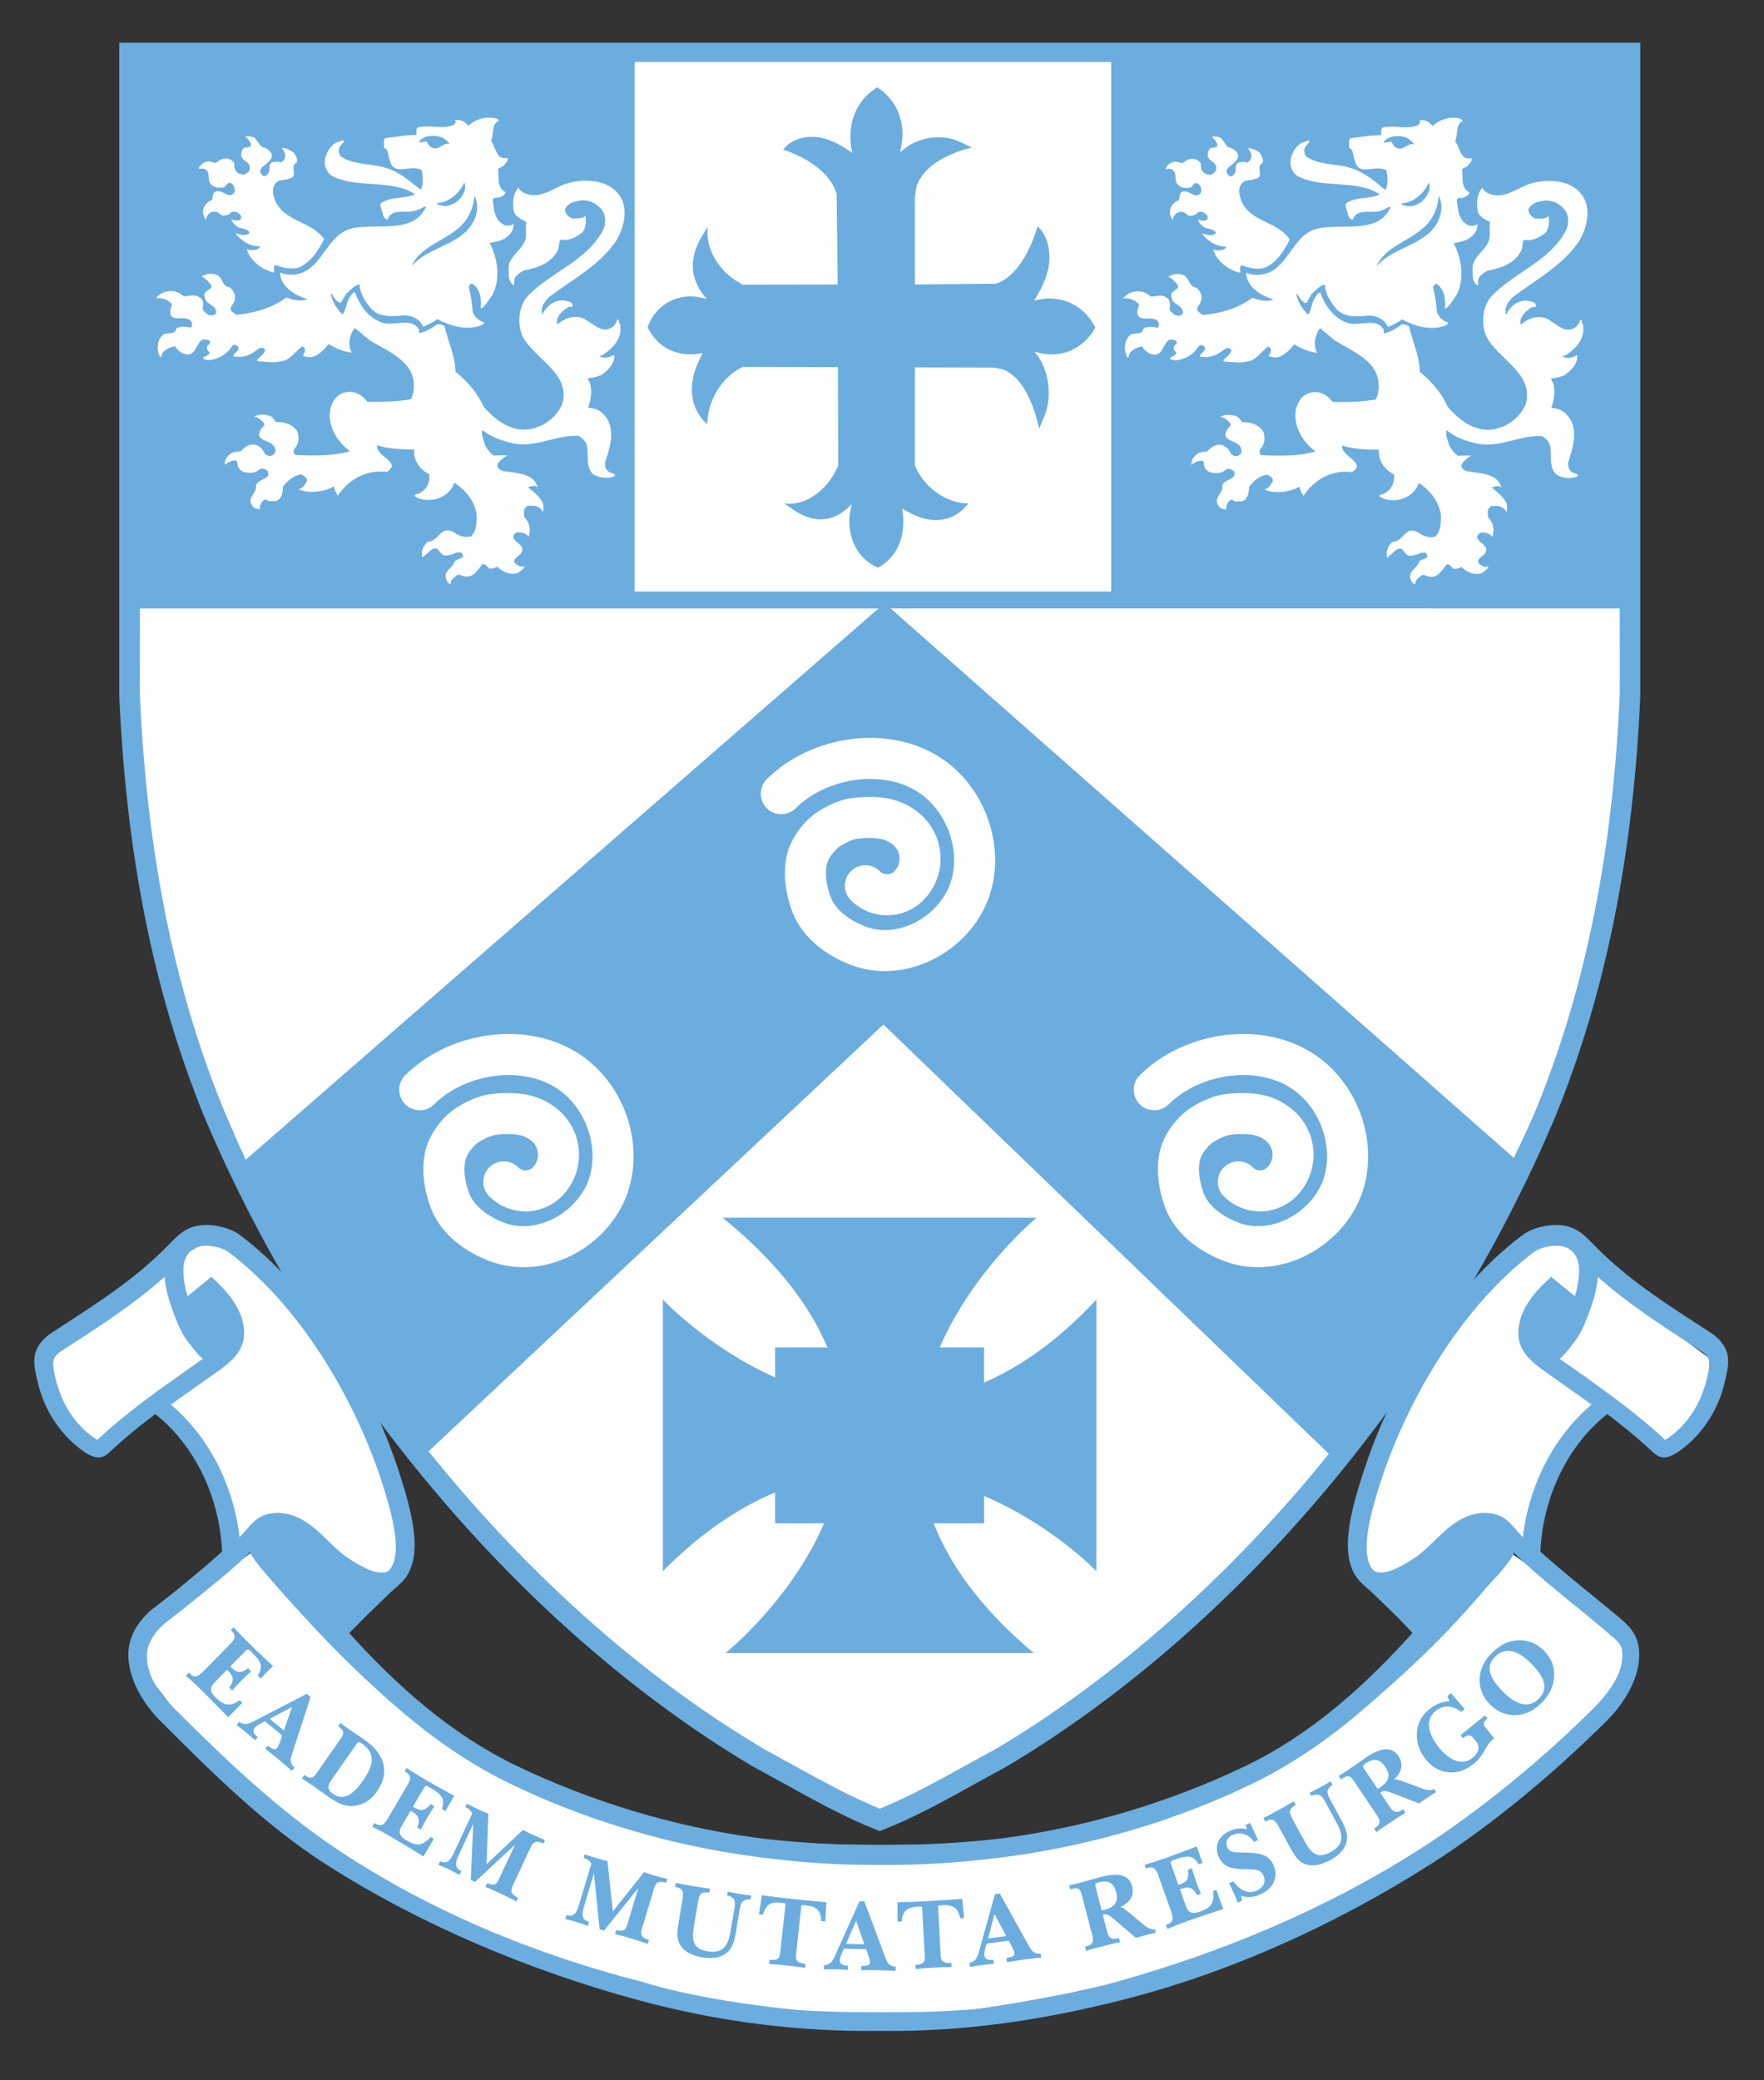 <?xml version="1.0" encoding="UTF-8" standalone="no"?>
<!DOCTYPE svg PUBLIC "-//W3C//DTD SVG 1.1//EN" "http://www.w3.org/Graphics/SVG/1.1/DTD/svg11.dtd">
<svg width="100%" height="100%" viewBox="0 0 190 224" version="1.1" xmlns="http://www.w3.org/2000/svg" xmlns:xlink="http://www.w3.org/1999/xlink" xml:space="preserve" xmlns:serif="http://www.serif.com/" style="fill-rule:evenodd;clip-rule:evenodd;stroke-linecap:round;">
    <rect x="0" y="0" width="190" height="224" fill="#333333" stroke="none"/>
    <path d="M27.14,167.132C44.737,189.612 67.364,200.708 95.079,200.286C122.322,200.643 145.084,190.198 162.609,167.132L174.352,175.506C174.943,176.98 175.08,179.76 174.352,181.319C156.683,203.407 129.989,214.333 95.079,217.536C57.976,214.989 31.482,202.529 15.721,180.042C15.155,178.675 15.321,177.12 15.721,175.506L27.14,167.132Z" style="fill:white;"/>
    <path d="M25.636,166.217C25.214,160.976 22.549,155.455 18.134,151.209C25.087,145.452 26.772,143.59 22.657,137.916L19.631,140.463C17.86,138.563 18.261,135.695 21.47,134.163C31.157,131.112 46.897,166.738 41.939,169.367C38.058,171.423 36.264,167.189 34.929,166.217C29.653,162.376 28.754,163.696 25.636,166.217Z" style="fill:white;"/>
    <g transform="matrix(-1,0,0,1,189.875,0.197)">
        <path d="M25.636,166.217C25.214,160.976 22.549,155.455 18.134,151.209C25.087,145.452 26.772,143.59 22.657,137.916L19.631,140.463C17.86,138.563 18.139,135.421 21.348,133.888C31.036,130.837 46.897,166.738 41.939,169.367C38.058,171.423 36.264,167.189 34.929,166.217C29.653,162.376 28.754,163.696 25.636,166.217Z" style="fill:white;"/>
    </g>
    <path d="M171.989,137.331C171.441,141.3 170.055,144.277 167.85,146.284C171.833,148.898 175.676,151.947 179.388,155.4C182.673,154.32 184.038,150.933 184.155,146.284C179.983,143.183 175.915,140.186 171.989,137.331Z" style="fill:white;"/>
    <g transform="matrix(-1,0,0,1,189.678,-0.394)">
        <path d="M171.989,137.331C171.441,141.3 169.65,144.617 167.445,146.625C171.429,149.238 175.359,152.466 179.071,155.919C182.356,154.839 184.246,150.851 184.364,146.202C180.191,143.101 175.915,140.186 171.989,137.331Z" style="fill:white;"/>
    </g>
    <path d="M14.436,5.546L175.161,5.546L175.161,63.33C174.637,130.369 144.189,169.877 95.192,195.498C45.028,170.302 14.066,128.288 14.436,63.33L14.436,5.546Z" style="fill:white;"/>
    <path d="M163.607,176.618C164.622,176.597 165.531,176.975 166.293,177.735C167.078,178.523 167.443,179.44 167.396,180.489C167.348,181.544 166.903,182.507 166.096,183.312C165.217,184.189 164.354,184.634 163.285,184.681C162.225,184.718 161.303,184.344 160.502,183.543C159.709,182.748 159.33,181.833 159.376,180.746C159.408,179.769 159.862,178.818 160.669,178.008C161.578,177.107 162.494,176.645 163.607,176.618ZM161.908,182.19C163.416,183.697 164.726,183.926 165.744,182.915C166.767,181.894 166.478,180.686 164.925,179.132C163.387,177.586 162.08,177.351 161.02,178.406C160.026,179.399 160.346,180.621 161.908,182.19Z" style="fill:rgb(108,173,223);fill-rule:nonzero;"/>
    <path d="M152.324,15.572C151.644,15.25 151.161,16.358 150.379,15.895C150.096,15.762 150.016,15.463 149.859,15.249C149.572,15.285 149.314,15.38 149.009,15.341C149.501,14.594 150.51,14.562 151.325,14.753C151.713,14.879 152.107,15.21 152.324,15.572ZM153.881,19.672C153.418,20.791 152.204,21.883 150.904,21.902C151.15,22.159 151.515,22.17 151.849,22.226C152.47,22.159 153.004,21.882 153.456,21.4C153.814,20.914 154.166,20.258 153.881,19.672ZM154.967,21.084C154.898,22.018 154.612,22.872 154.117,23.641C152.513,25.936 149.385,26.166 148.252,28.692C149.838,26.87 152.266,26.611 154.021,25.008C155.057,23.982 155.646,22.452 154.967,21.084ZM47.426,14.729C46.603,14.54 45.586,14.566 45.09,15.316C45.398,15.356 45.656,15.259 45.944,15.221C46.107,15.441 46.184,15.733 46.474,15.868C47.261,16.332 47.749,15.221 48.435,15.543C48.216,15.186 47.816,14.852 47.426,14.729ZM49.579,21.372C49.121,21.859 48.583,22.136 47.955,22.198C47.616,22.143 47.247,22.136 47,21.875C48.313,21.859 49.539,20.768 50.005,19.646C50.296,20.236 49.936,20.891 49.579,21.372ZM50.147,24.983C48.374,26.586 45.924,26.844 44.323,28.664C45.468,26.141 48.623,25.912 50.246,23.615C50.743,22.845 51.034,21.992 51.101,21.059C51.791,22.427 51.192,23.957 50.147,24.983ZM176.676,4.603L12.846,4.603L12.846,74.93C13.602,92.108 16.57,106.862 21.918,120.039C34.164,149.194 56.25,175.407 81.002,190.163C81.047,190.185 84.426,192.04 84.426,192.04C87.623,193.816 90.929,195.651 94.349,197.01L94.759,197.173L95.173,197.01C98.595,195.652 101.902,193.817 105.096,192.04L108.477,190.186C133.273,175.408 155.357,149.195 167.599,120.055C172.952,106.862 175.921,92.108 176.675,74.93L176.675,4.603L176.676,4.603ZM174.459,65.521C174.459,65.521 174.477,74.384 174.459,74.832C173.713,91.753 170.809,106.268 165.548,119.201C165.045,120.444 164.16,122.391 163.051,124.684L95.926,65.516L174.459,65.521ZM26.467,124.879C25.655,123.143 24.71,120.956 23.971,119.186C18.725,106.266 15.811,91.753 15.067,74.832C15.048,74.385 15.067,65.521 15.067,65.521L94.62,65.521L26.467,124.879ZM143.124,156.543C142.254,157.628 141.518,158.528 141.076,159.048C131.07,170.892 119.562,180.994 107.383,188.255C107.381,188.255 104.02,190.101 104.02,190.101C101.017,191.763 97.912,193.466 94.76,194.759C91.614,193.466 88.511,191.763 85.504,190.101L82.096,188.227C69.939,180.98 58.423,170.901 48.439,159.042C47.67,158.132 46.91,157.208 46.161,156.274L95.148,110.318L143.124,156.543ZM119.685,63.695L68.36,63.695L68.36,6.669L119.684,6.669L119.684,63.695L119.685,63.695ZM111.389,32.366C112.092,31.236 112.702,30.06 112.948,28.722C113.208,27.072 112.862,25.37 111.757,24.37C111.033,26.86 109.55,29.802 107.278,30.543L98.544,30.631L98.544,21.138L98.735,20.009C99.641,17.594 102.409,16.466 104.669,15.874L103.147,15.16C101.08,14.349 98.585,14.864 97.025,16.348L96.96,16.287C97.656,13.715 96.898,10.965 94.49,9.399C91.914,10.984 91.175,13.836 91.806,16.484C90.751,15.73 89.652,15.078 88.407,14.822C86.865,14.547 85.281,14.924 84.353,16.107C86.675,16.88 89.421,18.465 90.117,20.896L90.223,30.396L90.226,30.64L79.985,30.654L79.156,30.15C77.496,29.036 75.953,26.903 76.235,24.437C75.586,25.408 74.976,26.402 74.732,27.581C74.322,29.438 75.093,31.07 76.143,32.203C75.479,32.022 74.814,31.861 74.057,31.928C72.286,32.037 70.496,33.119 69.754,35.245C71.018,37.807 73.399,38.473 75.687,38.023C75.094,39.156 74.575,40.31 74.517,41.711C74.475,43.343 75.082,44.726 76.187,45.679C76.192,42.941 77.989,40.406 80.02,39.507L90.252,39.535L90.287,50.165L89.822,51.054C88.787,52.838 86.801,54.499 84.5,54.204C85.406,54.895 86.336,55.55 87.436,55.807C89.168,56.244 90.688,55.413 91.743,54.285C91.576,54.995 91.429,55.706 91.491,56.517C91.596,58.418 92.612,60.339 94.596,61.13C96.985,59.765 97.596,57.21 97.174,54.758C98.229,55.388 99.307,55.943 100.615,56.005C102.135,56.043 103.422,55.388 104.309,54.204C101.755,54.204 99.39,52.285 98.544,50.105L98.544,39.561L107.036,39.582L108.087,39.787C110.336,40.766 111.38,43.736 111.93,46.161L112.599,44.534C113.359,42.314 112.886,39.642 111.506,37.961L111.562,37.893C113.958,38.648 116.527,37.84 117.99,35.26C116.519,32.494 113.863,31.691 111.389,32.366ZM118.086,139.941L118.086,169.181C118.086,169.181 113.375,164.236 105.997,161.081L105.997,164.027L100.56,164.027C102.338,168.549 105.701,173.268 111.343,177.993L78.143,177.993C78.143,177.993 85.1,172.466 88.766,164.027L83.487,164.027L83.487,160.7C79.56,162.35 75.493,165.054 71.397,169.18L71.397,139.94C71.397,139.94 76.14,145.028 83.487,148.327L83.487,145.093L89.124,145.093C87.22,140.583 83.691,135.863 77.835,131.126L111.65,131.126C111.65,131.126 104.879,136.671 101.213,145.093L105.996,145.093L105.996,148.876C109.945,147.158 114.018,144.314 118.086,139.941ZM64.582,38.377C65.068,38.631 65.737,38.488 66.155,38.196C66.255,39.136 65.496,39.877 64.774,40.38C64.333,40.551 63.866,40.703 63.34,40.703C63.279,40.902 63.527,41.11 63.576,41.338C63.786,42.193 63.637,43.122 63.34,43.891C63.937,43.95 64.503,44.082 64.921,44.529C66.434,45.952 65.717,48.194 65.159,49.817C65.18,50.224 65.229,50.651 65.677,50.863C65.878,50.966 66.246,50.975 66.256,51.223C65.579,51.619 64.545,51.468 63.916,51.09C63.029,50.289 63.439,48.99 63.202,47.945C63.091,47.539 62.714,47.108 62.294,46.941C59.865,46.808 57.852,48.201 55.366,47.765C54.14,47.49 52.957,47.119 51.971,46.302C51.782,46.816 52.099,47.347 52.211,47.85C52.405,48.285 52.748,48.743 53.18,49.053C53.682,49.023 54.179,49.002 54.654,49.048C54.258,49.234 53.875,49.562 53.606,49.933C53.452,50.306 53.809,50.633 54.22,50.721C55.549,50.954 57.52,50.919 57.901,52.459C57.583,52.199 57.237,52.352 56.867,52.459C57.404,52.919 58.055,53.401 58.402,54.033C58.631,54.441 58.478,54.889 58.516,55.237C58.427,54.966 58.182,54.647 57.851,54.559C57.583,54.385 57.198,54.483 56.868,54.446C56.278,54.777 56.432,55.229 56.496,55.707C57.096,56.323 57.16,57.054 56.929,57.806C56.713,57.412 56.099,57.263 55.637,57.335C55.408,57.501 55.177,57.731 55.332,57.972C55.511,58.443 56.596,58.773 56.187,59.437C56.034,59.886 55.037,60.16 55.511,60.695C55.792,60.914 56.124,61.133 56.495,60.957C56.469,61.265 56.061,61.473 55.753,61.702C54.87,61.941 54.088,61.548 53.554,61.01C53.296,61.199 52.874,61.285 52.633,61.177C52.413,60.979 52.337,60.696 51.954,60.752C51.494,61.285 51.048,62.226 50.114,62.064C49.795,62.096 49.614,61.8 49.257,61.911C48.962,62.194 48.464,62.423 48.579,62.85C48.31,62.926 48.067,62.536 48.079,62.379C47.657,61.504 48.822,61.133 48.95,60.49C49.179,60.094 50.126,60.236 49.806,59.646C49.68,59.373 49.358,59.535 49.128,59.49C48.846,59.702 48.438,59.764 48.144,59.807C47.263,59.964 47.415,58.663 46.495,59.175L45.511,60.019C45.292,59.449 45.573,58.782 46.06,58.332C47.263,58.332 47.428,56.548 48.823,57.284C49.347,57.663 49.999,57.928 50.73,57.765C51.228,57.274 51.304,56.625 51.341,55.971C51.456,54.446 50.384,52.91 48.952,51.989C48.946,51.983 48.942,51.979 48.937,51.975C48.736,52.688 48.082,53.318 47.38,53.593C46.593,53.944 45.361,53.944 44.653,53.414C44.701,53.097 45.111,53.262 45.283,53.043C46.077,52.604 46.316,51.807 46.237,51.04C45.49,50.734 44.944,50.062 44.702,49.359C44.617,49.029 44.587,48.713 44.598,48.404C43.226,48.396 41.822,48.336 40.61,47.947C40.422,49.154 43.379,49.769 41.655,50.813C39.535,50.523 37.515,51.63 36.399,53.369C36.2,53.062 36.022,52.74 35.971,52.372C34.964,52.951 33.274,53.195 32.148,52.684C32.596,52.609 32.855,52.155 33.053,51.823C33.142,51.432 32.746,51.261 32.486,51.09C31.661,51.158 30.962,51.755 30.475,52.409C30.485,52.971 30.386,53.719 29.708,53.968C29.429,53.909 28.892,54.111 28.664,53.779C28.266,53.818 28.115,54.213 27.997,54.508L27.997,54.832C27.709,54.822 27.25,54.727 27.131,54.375C26.564,53.568 27.779,53.009 27.558,52.279C27.799,51.502 29.222,51.652 28.854,50.728C28.614,50.533 28.247,50.333 27.947,50.547C27.58,50.919 26.993,50.969 26.464,50.863C26.096,50.842 25.796,50.587 25.648,50.274C25.499,50.065 25.707,49.677 25.369,49.589C24.9,49.553 24.551,49.789 24.213,50.046C24.194,49.58 24.374,49.199 24.792,48.908C25.09,48.611 25.606,48.651 25.936,48.584C26.286,48.197 26.683,47.898 27.181,47.853C27.68,47.842 28.136,48.165 28.375,48.584C28.437,48.743 28.533,48.924 28.714,48.994C28.952,49.135 29.212,49.141 29.43,48.955C29.698,48.803 29.698,48.496 29.618,48.269C29.322,47.302 27.412,47.598 28.036,46.351C28.158,46.011 28.693,45.838 28.375,45.488C28.086,45.193 27.789,44.89 27.37,44.89C27.83,44.521 28.576,44.634 29.141,44.806C29.401,44.966 29.571,45.202 29.709,45.44C30.666,45.404 31.642,45.738 32.059,46.533C32.218,47.196 32.218,47.852 31.671,48.355C31.592,48.576 31.592,48.908 31.86,48.994C33.651,49.068 35.923,49.135 37.694,48.584C36.2,47.483 35.225,45.717 35.595,43.979C35.771,43.334 36.162,42.613 36.876,42.345C37.914,41.919 38.949,42.41 39.556,43.256C41.086,43.305 42.742,43.246 44.268,42.992C44.512,42.479 44.625,41.907 44.564,41.287C44.454,38.819 41.708,37.793 39.876,36.683L38.202,35.315C37.663,35.982 37.408,37.111 37.875,37.92L37.825,37.966C36.928,37.851 36.143,37.491 35.384,37.054C34.957,37.595 34.407,38.174 33.713,38.423C33.343,38.515 32.946,38.432 32.619,38.325C32.766,38.06 32.975,37.71 32.758,37.413C32.697,37.357 32.619,37.357 32.567,37.282C31.79,37.824 31.244,38.828 30.229,38.913C29.441,39.126 28.605,38.913 27.788,38.913C27.741,38.888 27.721,38.802 27.65,38.828C27.839,38.485 28.506,38.164 28.557,37.69C28.348,37.282 27.918,37.481 27.65,37.69C26.952,38.268 26.097,38.571 25.111,38.374C25.181,37.982 25.9,37.736 25.64,37.318C25.45,37.166 25.221,37.005 25.021,37.233C24.483,38.133 23.466,38.725 22.393,38.782C22.212,38.706 21.987,38.772 21.867,38.553C22.056,38.315 22.542,38.315 22.583,37.919C22.294,37.757 22.234,37.453 22.344,37.186C22.514,37.121 22.632,36.958 22.632,36.778C22.435,36.522 22.125,36.542 21.819,36.55C21.05,37.025 21.089,38.504 19.856,38.1C19.449,37.991 19.071,37.633 18.85,37.282C18.252,37.405 17.527,37.68 17.376,38.325L17.376,38.46C17.048,38.46 17.219,38.101 17.04,37.966C16.921,37.337 16.989,36.656 17.416,36.181C17.825,35.637 18.88,36.181 18.999,35.363C19.39,35.081 20.075,35.156 20.524,35.269C20.744,35.147 20.681,34.852 20.623,34.681C20.134,33.723 18.244,34.955 18.334,33.449L18.523,32.765C18.106,32.281 17.456,32.005 16.801,32.126C17.087,31.681 17.615,31.427 18.134,31.357C18.82,31.253 19.327,31.528 19.806,31.9C20.342,31.938 20.982,31.616 21.438,31.995C21.896,32.173 21.917,32.676 21.867,33.037C21.678,33.409 22.154,33.653 22.393,33.863C22.582,33.999 22.96,33.999 23.149,33.863C23.439,33.692 23.228,33.38 23.149,33.179C22.81,32.744 22.075,32.592 22.055,31.994C21.677,31.184 23.389,31.217 22.532,30.448C22.334,30.144 22.006,29.944 21.716,29.761C22.075,29.543 22.613,29.402 23.11,29.534C24.073,29.677 23.797,30.845 24.733,30.937C25.211,31.308 25.419,31.829 25.262,32.401C25.163,32.782 24.584,33.137 24.972,33.54L25.45,33.901C27.43,33.71 29.273,33.177 30.846,32.038C31.534,32.293 32.398,32.503 33.144,32.22C31.851,31.829 30.338,30.979 30.179,29.534L30.179,29.35C31.234,29.794 32.578,29.567 33.423,28.853C35.177,27.413 35.794,24.866 38.255,24.524C40.953,24.098 44.616,25.126 45.899,22.247C45.581,22.23 45.285,22.542 44.946,22.61C43.94,23.103 42.197,22.276 41.75,23.653C41.569,23.635 41.33,23.399 41.272,23.198C41.211,22.761 40.943,22.398 40.982,21.925C42.019,21.119 43.55,21.462 44.704,20.919C42.146,19.2 38.233,20.405 35.577,18.833C35.097,18.355 34.91,17.786 35.008,17.093C35.187,16.402 35.558,15.661 36.295,15.317C36.584,15.317 36.79,15.031 37.061,15.138C36.99,15.451 36.612,15.642 36.534,15.954C36.434,16.247 36.513,16.579 36.68,16.819C38.027,17.776 39.898,17.579 41.462,18.051C42.906,18.449 44.087,19.438 45.286,20.424C45.691,19.865 45.522,18.904 45.424,18.328C44.259,17.613 42.365,19.096 41.988,17.236C41.729,16.808 41.938,16.124 41.36,15.906C41.412,15.554 41.24,15.088 41.51,14.865C42.614,14.748 43.68,14.519 44.855,14.539C44.884,14.281 44.715,13.703 45.183,13.676C46.357,13.456 47.752,13.94 48.867,13.447C49.015,13.314 49.187,13.162 49.006,12.992L49.006,12.943C49.572,12.821 50.11,13.104 50.44,13.539C51.254,12.821 52.351,12.469 53.496,12.763L53.735,12.992C52.869,13.418 53.246,14.48 52.877,15.185C53.426,15.762 53.416,17.321 54.65,17.005C54.8,17.358 54.411,17.594 54.214,17.87L53.646,18.185C53.772,19.02 53.466,20.223 54.453,20.692C54.421,21.024 53.991,21.182 53.695,21.288C53.457,21.278 53.177,21.278 53.067,21.468C53.197,22.515 53.227,23.726 54.362,24.249C54.68,24.335 55.048,24.296 55.316,24.107C55.345,24.59 55.128,25.075 54.691,25.436C54.153,25.929 53.436,26.022 52.738,26.158C53.617,27.798 53.962,30.163 52.979,31.852C52.631,32.296 52.38,32.786 51.922,33.181L51.783,33.181C51.852,32.233 51.783,31.187 50.918,30.58C50.648,30.469 50.568,30.752 50.489,30.904C50.708,31.767 50.846,32.667 50.918,33.591C51.096,34.072 51.565,34.575 52.112,34.682C52.152,34.963 51.734,35.061 51.493,35.135C49.958,35.555 48.389,35.031 47.096,34.359C46.628,34.731 46.11,34.963 45.57,35.184C45.253,34.359 44.388,33.954 43.46,33.954C42.226,34.104 40.773,34.187 39.928,33.182C39.299,32.415 38.782,31.619 38.731,30.63C38.244,30.693 37.805,31.142 37.398,31.54C37.06,31.852 36.968,32.292 36.679,32.632C36.222,32.474 35.925,32.007 35.724,31.628L35.624,31.721C35.853,32.519 36.233,33.251 36.918,33.866C37.219,33.392 37.296,32.758 37.538,32.224C37.725,31.96 37.894,31.438 38.255,31.494C38.673,32.797 39.716,34.286 41.17,34.732C42.405,35.196 44.347,34.074 45.134,35.502L45.134,35.871C45.782,35.767 46.438,35.406 47.005,34.958C47.302,34.847 47.612,34.965 47.861,35.093C48.258,36.735 49.015,38.295 49.056,40.018C50.319,41.044 51.464,42.354 52.063,43.749C53.484,45.403 55.467,46.835 57.756,46.029C58.981,45.657 60.105,44.632 60.572,43.473C61.488,40.153 57.548,38.679 56.271,36.183C55.666,34.74 55.855,32.767 57.04,31.675C59.609,29.175 63.16,28.066 64.923,24.84C65.293,24.164 65.293,23.065 64.724,22.472C64.227,21.904 63.549,21.572 62.773,21.562C62.026,21.64 61.229,21.772 60.862,22.515C60.832,22.96 61.218,23.358 61.617,23.517C62.077,23.497 62.693,23.615 63.051,23.244C63.159,23.861 63.112,24.544 62.723,25.019C62.065,25.57 61.29,25.967 60.382,25.797C60.142,26.12 60.263,26.585 60.094,26.937C59.378,28.349 57.844,28.873 56.41,29.121C56.035,29.35 55.514,29.635 55.405,30.08L55.366,30.715C54.631,30.344 54.827,29.387 54.786,28.712C54.918,27.432 56.58,26.746 56.649,25.438C56.689,24.866 56.58,24.42 56.698,23.879C56.24,23.652 55.585,23.399 55.365,22.838C55.154,21.924 55.254,20.862 55.843,20.195C56.082,20.726 56.719,20.918 57.277,21.013C58.838,21.109 59.904,20.034 61.289,19.692C63.15,19.227 65.469,19.378 66.635,20.918C67.79,22.378 67.203,24.641 66.306,26.023C64.503,28.626 61.616,30.116 59.188,31.951C58.62,32.465 58.18,33.142 58.419,33.866C58.837,32.974 59.705,32.254 60.81,32.357C61.109,32.498 61.634,32.406 61.665,32.86C61.715,33.201 61.238,32.956 61.098,33.133C60.471,33.533 59.874,34.159 59.993,34.862L60.043,34.909C60.771,34.343 61.676,33.905 62.671,34.227C63.786,34.618 64.891,36.257 66.155,35.041C66.336,34.853 66.394,34.622 66.493,34.407C66.785,34.417 66.595,34.785 66.785,34.908C67.07,36.336 66.087,37.519 64.873,38.232C64.801,38.328 64.632,38.234 64.582,38.377ZM21.863,18.146L21.383,18.187C21.523,17.71 21.983,17.424 22.48,17.366L23.247,17.548C23.603,17.247 24.042,16.98 24.54,17.093C24.84,17.131 25.086,17.36 25.257,17.596C25.136,18.052 25.386,18.642 25.923,18.738C26.332,18.926 26.668,18.633 26.88,18.33C26.958,18.044 26.891,17.712 26.639,17.502C26.362,17.275 26.061,17.104 25.973,16.781C26.003,16.422 26.014,15.935 26.491,15.87C26.711,15.891 26.948,15.851 27.018,15.642C27.03,15.242 26.667,14.931 26.402,14.683C26.81,14.674 27.209,14.654 27.497,14.912L28.123,15.774C28.562,15.925 29.147,16.126 29.268,16.639C29.456,17.689 27.198,17.978 28.363,18.964C28.69,19.023 28.851,18.737 28.981,18.511C29.108,18.109 28.858,17.675 29.358,17.465C29.636,17.405 30.034,17.36 30.275,17.501C30.632,17.257 30.812,16.903 30.702,16.507L30.364,15.907C30.754,15.954 31.289,16.136 31.659,16.458C31.857,16.761 32.107,17.161 31.946,17.501C31.09,17.978 32.266,19.036 31.133,19.237C30.654,19.466 29.997,19.268 29.648,19.779C29.221,20.348 29.439,21.06 29.648,21.649C30.714,23.927 33.51,23.766 34.906,25.751C34.307,26.93 33.442,28.351 32.038,28.854C31.181,29.028 30.335,28.771 29.648,28.533C29.389,28.742 29.558,29.082 29.508,29.351C28.255,29.065 26.93,28.097 26.592,26.846C27.081,26.995 27.567,26.995 27.974,26.663L27.974,26.528C26.901,26.528 25.986,25.952 25.349,25.116C25.868,25.239 26.474,25.497 26.882,25.067C26.713,24.603 26.055,24.667 25.638,24.478C25.327,24.26 24.998,23.965 24.921,23.616C25.208,23.69 25.588,23.852 25.875,23.653C26.035,23.485 25.986,23.348 25.925,23.162C25.657,22.893 25.319,22.675 24.921,22.839C24.663,23.189 24.163,23.274 23.826,23.162C23.556,22.893 23.208,22.675 22.818,22.839C22.432,22.942 22.243,23.304 22.193,23.653C21.894,23.284 21.755,22.839 21.955,22.333C22.122,21.993 22.412,21.649 22.818,21.563C22.968,21.195 22.818,20.768 23.298,20.606C24.043,20.395 24.76,21.631 25.298,20.606C25.287,20.225 25.178,19.819 24.781,19.693C24.323,19.668 24.373,20.214 23.915,20.196C23.366,20.254 22.849,20.141 22.58,19.647C22.361,19.086 22.698,18.336 21.863,18.146ZM168.319,38.4C168.802,38.66 169.462,38.515 169.877,38.22C169.977,39.161 169.227,39.9 168.508,40.404C168.072,40.576 167.611,40.727 167.086,40.727C167.027,40.927 167.274,41.134 167.322,41.363C167.531,42.217 167.382,43.148 167.086,43.917C167.68,43.974 168.241,44.109 168.655,44.554C170.155,45.979 169.443,48.217 168.89,49.84C168.91,50.25 168.958,50.676 169.404,50.886C169.6,50.992 169.966,50.999 169.976,51.248C169.304,51.645 168.281,51.492 167.658,51.113C166.781,50.314 167.184,49.014 166.947,47.974C166.84,47.562 166.465,47.137 166.051,46.964C163.643,46.83 161.652,48.227 159.188,47.788C157.975,47.513 156.799,47.142 155.825,46.328C155.636,46.841 155.954,47.372 156.061,47.876C156.255,48.31 156.596,48.766 157.024,49.079C157.52,49.048 158.012,49.027 158.483,49.074C158.09,49.261 157.711,49.588 157.446,49.962C157.294,50.333 157.647,50.66 158.053,50.747C159.371,50.977 161.32,50.944 161.7,52.487C161.385,52.223 161.041,52.378 160.672,52.487C161.207,52.947 161.854,53.426 162.195,54.06C162.422,54.463 162.271,54.914 162.308,55.263C162.22,54.989 161.978,54.673 161.648,54.584C161.384,54.41 161.002,54.509 160.671,54.475C160.093,54.806 160.241,55.253 160.308,55.735C160.901,56.348 160.966,57.081 160.737,57.833C160.521,57.437 159.916,57.286 159.457,57.364C159.23,57.524 159.001,57.756 159.155,57.999C159.332,58.466 160.408,58.796 160.003,59.466C159.851,59.909 158.863,60.185 159.332,60.722C159.609,60.939 159.939,61.157 160.309,60.982C160.284,61.289 159.875,61.496 159.573,61.73C158.699,61.966 157.927,61.572 157.393,61.039C157.139,61.225 156.723,61.311 156.481,61.201C156.268,61.006 156.192,60.722 155.811,60.776C155.354,61.311 154.911,62.252 153.986,62.088C153.669,62.123 153.493,61.826 153.135,61.934C152.844,62.221 152.353,62.45 152.467,62.874C152.197,62.953 151.959,62.559 151.973,62.406C151.554,61.527 152.705,61.157 152.834,60.511C153.063,60.12 154,60.261 153.681,59.671C153.555,59.398 153.238,59.564 153.012,59.52C152.731,59.726 152.328,59.793 152.037,59.836C151.161,59.985 151.311,58.684 150.4,59.2L149.425,60.042C149.21,59.473 149.488,58.806 149.97,58.356C151.16,58.356 151.325,56.577 152.704,57.307C153.224,57.692 153.87,57.953 154.593,57.789C155.085,57.298 155.165,56.652 155.201,55.994C155.313,54.474 154.249,52.932 152.833,52.013C152.829,52.008 152.823,52.003 152.819,51.998C152.62,52.711 151.972,53.342 151.277,53.618C150.499,53.97 149.274,53.97 148.575,53.437C148.623,53.125 149.028,53.283 149.196,53.068C149.986,52.63 150.221,51.834 150.143,51.064C149.403,50.761 148.86,50.087 148.622,49.382C148.537,49.053 148.51,48.737 148.517,48.43C147.162,48.423 145.768,48.36 144.568,47.974C144.38,49.177 147.309,49.794 145.604,50.839C143.505,50.545 141.502,51.655 140.399,53.393C140.2,53.091 140.022,52.769 139.973,52.396C138.977,52.976 137.301,53.224 136.185,52.71C136.629,52.633 136.885,52.179 137.082,51.846C137.172,51.458 136.777,51.284 136.521,51.113C135.703,51.181 135.013,51.781 134.529,52.435C134.539,52.994 134.441,53.744 133.767,53.991C133.494,53.935 132.962,54.134 132.734,53.801C132.338,53.84 132.192,54.239 132.074,54.533L132.074,54.857C131.788,54.847 131.334,54.752 131.216,54.399C130.653,53.592 131.856,53.034 131.641,52.3C131.877,51.523 133.287,51.674 132.922,50.753C132.686,50.556 132.32,50.353 132.026,50.575C131.662,50.944 131.079,50.991 130.555,50.887C130.191,50.867 129.894,50.612 129.744,50.297C129.599,50.088 129.803,49.699 129.471,49.611C129.008,49.574 128.661,49.812 128.325,50.068C128.307,49.603 128.485,49.224 128.897,48.929C129.196,48.633 129.709,48.672 130.034,48.606C130.378,48.218 130.772,47.925 131.266,47.877C131.756,47.867 132.212,48.189 132.449,48.606C132.508,48.766 132.606,48.947 132.784,49.015C133.02,49.156 133.276,49.165 133.495,48.976C133.76,48.824 133.76,48.521 133.681,48.294C133.386,47.323 131.493,47.617 132.115,46.375C132.232,46.034 132.764,45.863 132.45,45.511C132.166,45.218 131.867,44.911 131.453,44.911C131.908,44.544 132.646,44.659 133.209,44.825C133.467,44.991 133.634,45.225 133.77,45.462C134.719,45.425 135.684,45.757 136.1,46.557C136.258,47.221 136.258,47.876 135.714,48.38C135.635,48.596 135.635,48.929 135.902,49.015C137.676,49.09 139.926,49.156 141.68,48.606C140.201,47.508 139.236,45.738 139.6,44.002C139.778,43.356 140.162,42.634 140.873,42.369C141.899,41.942 142.924,42.435 143.526,43.281C145.041,43.327 146.682,43.269 148.194,43.015C148.434,42.501 148.547,41.929 148.486,41.314C148.377,38.844 145.66,37.82 143.844,36.709L142.185,35.343C141.652,36.008 141.396,37.135 141.859,37.942L141.812,37.989C140.925,37.876 140.143,37.515 139.396,37.079C138.97,37.622 138.427,38.202 137.738,38.447C137.375,38.54 136.978,38.456 136.653,38.348C136.8,38.084 137.009,37.736 136.791,37.44C136.732,37.382 136.653,37.382 136.603,37.309C135.834,37.848 135.293,38.852 134.287,38.939C133.509,39.149 132.68,38.939 131.871,38.939C131.821,38.911 131.803,38.825 131.732,38.852C131.918,38.512 132.582,38.19 132.631,37.716C132.423,37.309 131.997,37.506 131.732,37.716C131.043,38.292 130.194,38.598 129.218,38.397C129.284,38.01 129.996,37.762 129.739,37.344C129.552,37.193 129.325,37.033 129.13,37.26C128.595,38.158 127.59,38.749 126.523,38.806C126.349,38.731 126.123,38.799 126.002,38.578C126.19,38.341 126.675,38.341 126.714,37.941C126.426,37.782 126.367,37.478 126.475,37.212C126.643,37.143 126.764,36.983 126.764,36.804C126.565,36.546 126.262,36.564 125.952,36.573C125.193,37.049 125.236,38.529 124.011,38.123C123.608,38.016 123.233,37.659 123.014,37.309C122.424,37.43 121.704,37.705 121.556,38.348L121.556,38.483C121.23,38.483 121.398,38.124 121.221,37.989C121.102,37.364 121.172,36.68 121.594,36.204C121.999,35.665 123.045,36.204 123.161,35.389C123.548,35.106 124.228,35.178 124.672,35.295C124.889,35.173 124.829,34.878 124.772,34.709C124.288,33.747 122.412,34.983 122.501,33.473L122.69,32.789C122.276,32.306 121.633,32.028 120.984,32.15C121.271,31.707 121.796,31.45 122.307,31.384C122.986,31.278 123.489,31.551 123.961,31.923C124.495,31.962 125.124,31.637 125.578,32.019C126.031,32.197 126.051,32.706 126.002,33.063C125.815,33.434 126.289,33.682 126.523,33.89C126.713,34.021 127.088,34.021 127.276,33.89C127.561,33.719 127.353,33.405 127.276,33.205C126.939,32.767 126.211,32.615 126.189,32.018C125.815,31.213 127.513,31.238 126.662,30.472C126.467,30.167 126.141,29.968 125.852,29.787C126.21,29.569 126.742,29.425 127.236,29.558C128.193,29.701 127.916,30.869 128.841,30.964C129.314,31.335 129.524,31.857 129.364,32.429C129.266,32.807 128.694,33.167 129.079,33.564L129.553,33.926C131.517,33.736 133.34,33.204 134.9,32.064C135.578,32.324 136.437,32.531 137.175,32.245C135.894,31.857 134.394,31.005 134.237,29.558L134.237,29.369C135.282,29.816 136.613,29.588 137.452,28.879C139.187,27.436 139.798,24.889 142.233,24.549C144.905,24.12 148.534,25.146 149.808,22.27C149.492,22.249 149.196,22.563 148.86,22.629C147.864,23.123 146.139,22.297 145.695,23.674C145.518,23.654 145.282,23.415 145.221,23.219C145.162,22.78 144.895,22.421 144.936,21.946C145.961,21.139 147.481,21.48 148.623,20.938C146.091,19.222 142.214,20.426 139.58,18.852C139.107,18.375 138.921,17.806 139.018,17.118C139.198,16.423 139.562,15.68 140.289,15.339C140.576,15.339 140.785,15.056 141.051,15.158C140.979,15.473 140.605,15.662 140.528,15.975C140.428,16.272 140.507,16.602 140.674,16.838C142.006,17.797 143.86,17.598 145.408,18.072C146.835,18.47 148.012,19.457 149.195,20.446C149.599,19.888 149.431,18.927 149.334,18.348C148.182,17.634 146.307,19.119 145.93,17.255C145.676,16.827 145.881,16.145 145.309,15.927C145.359,15.576 145.193,15.111 145.458,14.881C146.553,14.769 147.608,14.541 148.771,14.558C148.799,14.302 148.633,13.723 149.097,13.697C150.261,13.478 151.642,13.961 152.745,13.467C152.891,13.335 153.061,13.184 152.884,13.013L152.884,12.969C153.446,12.841 153.978,13.125 154.302,13.565C155.111,12.841 156.195,12.49 157.33,12.786L157.566,13.014C156.708,13.441 157.085,14.503 156.719,15.207C157.26,15.784 157.252,17.343 158.475,17.029C158.621,17.382 158.237,17.619 158.039,17.895L157.477,18.207C157.606,19.043 157.302,20.245 158.278,20.712C158.247,21.044 157.823,21.208 157.528,21.311C157.29,21.301 157.016,21.301 156.908,21.492C157.032,22.539 157.064,23.752 158.188,24.274C158.504,24.36 158.868,24.321 159.133,24.13C159.164,24.614 158.947,25.099 158.514,25.459C157.981,25.952 157.271,26.051 156.579,26.182C157.446,27.824 157.793,30.189 156.817,31.875C156.47,32.325 156.224,32.809 155.77,33.206L155.63,33.206C155.7,32.256 155.63,31.215 154.775,30.604C154.51,30.491 154.431,30.775 154.351,30.93C154.568,31.791 154.704,32.693 154.775,33.614C154.952,34.097 155.416,34.602 155.958,34.709C156,34.99 155.584,35.085 155.349,35.163C153.828,35.579 152.271,35.056 150.989,34.385C150.526,34.756 150.012,34.99 149.479,35.212C149.164,34.385 148.307,33.976 147.39,33.976C146.166,34.127 144.727,34.211 143.889,33.206C143.266,32.436 142.754,31.638 142.705,30.653C142.225,30.717 141.789,31.165 141.385,31.562C141.049,31.874 140.959,32.314 140.672,32.657C140.222,32.493 139.922,32.028 139.726,31.649L139.625,31.743C139.854,32.542 140.229,33.272 140.911,33.89C141.205,33.414 141.285,32.78 141.521,32.245C141.709,31.982 141.876,31.459 142.23,31.516C142.645,32.817 143.681,34.309 145.12,34.755C146.344,35.218 148.266,34.097 149.047,35.521L149.047,35.891C149.688,35.789 150.336,35.426 150.901,34.983C151.198,34.868 151.503,34.99 151.749,35.114C152.144,36.757 152.892,38.315 152.931,40.04C154.187,41.065 155.318,42.376 155.911,43.773C157.318,45.424 159.282,46.856 161.551,46.051C162.764,45.68 163.878,44.655 164.343,43.498C165.249,40.174 161.347,38.703 160.081,36.203C159.48,34.762 159.668,32.788 160.843,31.695C163.387,29.198 166.906,28.087 168.653,24.857C169.017,24.187 169.017,23.083 168.455,22.497C167.963,21.926 167.291,21.593 166.521,21.586C165.781,21.662 164.994,21.794 164.628,22.537C164.601,22.98 164.983,23.383 165.377,23.541C165.832,23.523 166.442,23.637 166.8,23.264C166.906,23.882 166.857,24.564 166.472,25.041C165.824,25.59 165.052,25.991 164.156,25.819C163.917,26.142 164.037,26.606 163.869,26.959C163.16,28.375 161.639,28.894 160.222,29.143C159.848,29.37 159.334,29.656 159.225,30.1L159.186,30.739C158.457,30.37 158.654,29.407 158.613,28.734C158.745,27.452 160.389,26.768 160.459,25.459C160.497,24.89 160.39,24.443 160.508,23.905C160.054,23.675 159.404,23.416 159.187,22.858C158.98,21.946 159.076,20.884 159.66,20.221C159.898,20.748 160.527,20.938 161.08,21.033C162.629,21.129 163.685,20.055 165.055,19.717C166.899,19.252 169.198,19.402 170.35,20.938C171.496,22.401 170.912,24.663 170.026,26.05C168.242,28.649 165.38,30.139 162.975,31.971C162.413,32.486 161.979,33.168 162.216,33.89C162.629,32.995 163.487,32.274 164.579,32.38C164.877,32.521 165.399,32.43 165.43,32.884C165.478,33.223 165.006,32.98 164.868,33.159C164.247,33.555 163.655,34.184 163.774,34.884L163.825,34.934C164.542,34.364 165.442,33.927 166.427,34.248C167.532,34.639 168.626,36.282 169.878,35.066C170.058,34.877 170.115,34.65 170.212,34.429C170.498,34.439 170.312,34.81 170.498,34.933C170.784,36.357 169.809,37.544 168.606,38.255C168.535,38.352 168.369,38.26 168.319,38.4ZM126.002,18.172L125.529,18.21C125.667,17.734 126.123,17.448 126.613,17.395L127.374,17.577C127.728,17.268 128.164,17.005 128.656,17.122C128.953,17.157 129.199,17.386 129.365,17.623C129.248,18.077 129.494,18.667 130.027,18.763C130.431,18.951 130.766,18.657 130.972,18.354C131.052,18.071 130.98,17.736 130.735,17.528C130.459,17.301 130.166,17.129 130.078,16.806C130.105,16.447 130.116,15.959 130.59,15.897C130.805,15.914 131.043,15.876 131.111,15.667C131.122,15.266 130.767,14.957 130.501,14.709C130.903,14.699 131.298,14.68 131.586,14.937L132.208,15.802C132.642,15.955 133.223,16.152 133.342,16.664C133.528,17.72 131.29,18.002 132.445,18.988C132.767,19.048 132.927,18.763 133.056,18.534C133.184,18.137 132.937,17.699 133.433,17.492C133.705,17.432 134.101,17.387 134.337,17.528C134.691,17.28 134.871,16.931 134.761,16.531L134.426,15.933C134.812,15.98 135.343,16.16 135.709,16.482C135.905,16.788 136.151,17.185 135.995,17.528C135.145,18.002 136.308,19.068 135.184,19.265C134.711,19.492 134.061,19.294 133.713,19.805C133.293,20.376 133.509,21.085 133.713,21.677C134.772,23.955 137.541,23.792 138.922,25.777C138.33,26.954 137.475,28.381 136.083,28.884C135.233,29.05 134.395,28.796 133.713,28.562C133.459,28.767 133.625,29.109 133.577,29.374C132.332,29.09 131.022,28.122 130.687,26.87C131.169,27.022 131.655,27.022 132.058,26.689L132.058,26.557C130.992,26.557 130.085,25.975 129.454,25.14C129.968,25.264 130.568,25.522 130.972,25.091C130.804,24.627 130.154,24.695 129.74,24.504C129.433,24.283 129.108,23.991 129.03,23.641C129.314,23.718 129.693,23.877 129.977,23.678C130.136,23.506 130.085,23.373 130.027,23.186C129.757,22.918 129.425,22.702 129.03,22.862C128.775,23.216 128.279,23.299 127.945,23.186C127.679,22.918 127.334,22.702 126.949,22.862C126.564,22.966 126.378,23.327 126.328,23.678C126.031,23.307 125.894,22.862 126.092,22.36C126.262,22.018 126.547,21.676 126.949,21.59C127.097,21.219 126.949,20.791 127.423,20.629C128.164,20.422 128.873,21.656 129.404,20.629C129.392,20.248 129.285,19.844 128.892,19.721C128.438,19.693 128.489,20.242 128.035,20.225C127.492,20.281 126.978,20.166 126.714,19.672C126.498,19.112 126.828,18.361 126.002,18.172Z" style="fill:rgb(108,173,223);fill-rule:nonzero;"/>
    <path d="M26.849,176.976C27.194,177.317 28.039,178.133 29.401,179.398L28.075,180.743L27.76,180.433C28.387,179.455 28.13,178.919 27.138,177.942C26.802,177.607 26.692,177.517 26.466,177.747L24.8,179.445C24.848,179.489 24.894,179.53 24.931,179.568C25.539,180.17 25.973,180.172 26.723,179.639L27.055,179.968C26.722,180.244 26.381,180.572 26.024,180.934C25.625,181.34 25.291,181.71 25.011,182.042L24.696,181.73C25.23,180.972 25.18,180.513 24.552,179.894C24.522,179.861 24.49,179.832 24.45,179.796L23.096,181.173C22.559,181.715 22.615,182.185 23.23,182.787C24.131,183.674 24.781,183.796 25.828,183.072L26.111,183.353L24.573,184.913C23.445,183.738 22.522,182.802 21.808,182.099C21.16,181.458 20.574,180.903 20.013,180.44L20.334,180.116C20.98,180.754 21.292,180.588 22.047,179.824L24.848,176.976C25.378,176.437 25.427,176.08 24.912,175.573C24.896,175.556 24.884,175.543 24.858,175.52L25.154,175.22C25.74,175.854 26.312,176.447 26.849,176.976Z" style="fill:rgb(108,173,223);fill-rule:nonzero;"/>
    <path d="M33.457,182.726L31.421,188.98C31.231,189.55 31.265,189.916 31.719,190.344L31.435,190.686C30.984,190.282 30.518,189.884 30.018,189.468C29.503,189.044 29.022,188.656 28.571,188.306L28.852,187.969C29.388,188.37 29.622,188.492 29.841,188.227C29.931,188.122 30.061,187.861 30.2,187.46L30.398,186.882L28.547,185.343L28.137,185.552C27.764,185.743 27.521,185.935 27.448,186.03C27.184,186.342 27.293,186.674 27.758,187.06L27.475,187.397C27.139,187.091 26.807,186.803 26.475,186.526C26.15,186.258 25.821,185.998 25.481,185.744L25.763,185.404C26.198,185.709 26.62,185.709 27.132,185.446L33.046,182.39L33.457,182.726ZM29.059,185.083L30.58,186.341L31.456,183.8L29.059,185.083Z" style="fill:rgb(108,173,223);fill-rule:nonzero;"/>
    <path d="M32.771,191.123C33.441,191.579 33.695,191.515 34.146,190.868L36.646,187.286C37.093,186.65 37.136,186.38 36.419,185.88L36.667,185.526C36.99,185.777 37.311,186.016 37.62,186.231C38.055,186.533 38.584,186.864 39.178,187.275C41.551,188.934 42.001,190.893 40.58,192.927C39.944,193.839 39.141,194.344 38.171,194.454C37.152,194.573 36.35,194.16 35.331,193.447C34.847,193.109 34.328,192.721 33.743,192.309C33.372,192.055 32.95,191.788 32.513,191.495L32.771,191.123ZM35.681,191.692C35.233,192.328 35.254,192.735 35.882,193.171C36.907,193.887 37.936,193.398 39.102,191.727C40.369,189.915 40.391,188.731 38.949,187.721C38.7,187.549 38.571,187.549 38.452,187.715L35.681,191.692Z" style="fill:rgb(108,173,223);fill-rule:nonzero;"/>
    <path d="M45.856,191.653C46.276,191.898 47.297,192.481 48.926,193.371L47.976,195.003L47.594,194.779C47.96,193.679 47.578,193.221 46.376,192.518C45.967,192.281 45.841,192.214 45.678,192.497L44.48,194.545C44.536,194.582 44.591,194.611 44.638,194.638C45.375,195.07 45.796,194.968 46.395,194.263L46.796,194.497C46.538,194.851 46.293,195.255 46.034,195.694C45.747,196.185 45.516,196.628 45.328,197.015L44.945,196.79C45.278,195.925 45.115,195.493 44.352,195.047C44.314,195.022 44.276,195.002 44.229,194.975L43.257,196.644C42.868,197.303 43.041,197.744 43.786,198.177C44.875,198.817 45.536,198.775 46.373,197.813L46.718,198.014L45.611,199.905C44.227,199.049 43.099,198.364 42.233,197.861C41.452,197.402 40.747,197.006 40.089,196.695L40.319,196.304C41.099,196.762 41.364,196.527 41.907,195.595L43.919,192.146C44.301,191.493 44.26,191.135 43.636,190.768C43.616,190.761 43.598,190.749 43.57,190.729L43.783,190.366C44.507,190.839 45.205,191.272 45.856,191.653Z" style="fill:rgb(108,173,223);fill-rule:nonzero;"/>
    <path d="M51.241,194.697C51.721,194.922 52.176,195.123 52.605,195.297L52.399,200.74L56.33,197.04C56.663,197.218 56.913,197.345 57.069,197.421C57.674,197.704 58.214,197.93 58.7,198.134L58.524,198.516C57.688,198.136 57.441,198.309 57.099,199.043L55.235,203.027C54.933,203.676 55.028,203.955 55.796,204.352L55.614,204.743C54.74,204.284 54.2,204.018 53.993,203.928C53.408,203.655 52.834,203.398 52.284,203.177L52.466,202.784C53.335,203.095 53.471,202.93 53.798,202.229L55.475,198.638L51.165,202.638L50.704,202.427L50.977,196.381L49.454,199.652C48.994,200.636 48.952,201.103 49.693,201.488L49.504,201.89C48.951,201.597 48.568,201.393 48.362,201.292C48.05,201.147 47.675,200.983 47.221,200.809L47.409,200.407C48.171,200.743 48.469,200.405 48.935,199.407L50.848,195.311C50.774,195.015 50.542,194.798 50.12,194.58L50.288,194.213C50.568,194.381 50.889,194.532 51.241,194.697Z" style="fill:rgb(108,173,223);fill-rule:nonzero;"/>
    <path d="M63.992,200.011C64.498,200.161 64.976,200.294 65.427,200.407L66.009,205.824L69.364,201.592C69.721,201.721 69.986,201.811 70.152,201.86C70.792,202.052 71.356,202.201 71.869,202.33L71.749,202.735C70.866,202.484 70.648,202.687 70.414,203.46L69.148,207.677C68.943,208.361 69.077,208.627 69.896,208.907L69.77,209.316C68.843,208.992 68.268,208.811 68.05,208.746C67.432,208.561 66.83,208.39 66.251,208.25L66.373,207.83C67.279,208.017 67.389,207.83 67.614,207.089L68.751,203.298L65.064,207.883L64.58,207.735L63.976,201.722L62.939,205.17C62.626,206.213 62.651,206.687 63.438,206.952L63.313,207.378C62.724,207.168 62.317,207.021 62.097,206.957C61.767,206.853 61.372,206.75 60.899,206.642L61.025,206.219C61.827,206.436 62.077,206.058 62.394,205.004L63.694,200.677C63.574,200.394 63.313,200.211 62.867,200.054L62.979,199.673C63.281,199.799 63.621,199.898 63.992,200.011Z" style="fill:rgb(108,173,223);fill-rule:nonzero;"/>
    <path d="M79.635,203.928C80.135,204.01 80.562,204.074 80.919,204.109L80.849,204.527C80.09,204.497 79.817,204.749 79.682,205.559L79.272,208.006C79.119,208.931 78.928,209.62 78.438,210.132C77.844,210.737 76.885,210.975 75.672,210.773C74.556,210.588 73.777,210.195 73.303,209.502C72.924,208.956 72.891,208.22 73.068,207.177L73.501,204.578C73.656,203.654 73.583,203.368 72.708,203.166L72.776,202.753C73.391,202.877 73.987,202.985 74.56,203.082C74.943,203.148 75.574,203.241 76.48,203.37L76.413,203.785C75.52,203.691 75.33,203.911 75.184,204.784L74.723,207.549C74.46,209.13 74.794,209.871 76.179,210.101C77.807,210.375 78.409,209.658 78.7,207.908L79.109,205.464C79.248,204.623 79.084,204.285 78.321,204.084L78.385,203.69C78.775,203.773 79.188,203.854 79.635,203.928Z" style="fill:rgb(108,173,223);fill-rule:nonzero;"/>
    <path d="M84.859,204.424C86.339,204.589 87.714,204.729 89.015,204.836L88.886,206.901L88.468,206.859C88.407,205.725 87.945,205.295 86.849,205.174C86.689,205.153 86.506,205.147 86.323,205.137L85.74,210.458C85.666,211.137 85.882,211.345 86.749,211.461L86.701,211.899C86.103,211.802 85.502,211.724 84.902,211.659C84.314,211.593 83.615,211.531 82.84,211.477L82.888,211.033C83.75,211.086 83.96,210.946 84.035,210.269L84.616,204.952C84.457,204.923 84.318,204.908 84.178,204.894C83.009,204.767 82.488,205.054 82.182,206.17L81.753,206.125L82.064,204.063C82.888,204.196 83.818,204.309 84.859,204.424Z" style="fill:rgb(108,173,223);fill-rule:nonzero;"/>
    <path d="M93.1,204.739L95.4,210.891C95.604,211.457 95.858,211.725 96.481,211.778L96.473,212.219C95.869,212.191 95.254,212.163 94.608,212.149C93.938,212.136 93.321,212.13 92.753,212.141L92.759,211.7C93.43,211.681 93.689,211.635 93.697,211.29C93.699,211.15 93.644,210.864 93.502,210.465L93.296,209.886L90.893,209.837L90.7,210.253C90.528,210.636 90.458,210.937 90.454,211.056C90.446,211.469 90.733,211.658 91.337,211.67L91.328,212.112C90.876,212.081 90.432,212.06 90.002,212.052C89.585,212.043 89.163,212.045 88.739,212.058L88.751,211.618C89.278,211.585 89.608,211.323 89.847,210.798L92.575,204.727L93.1,204.739ZM91.128,209.315L93.1,209.356L92.205,206.819L91.128,209.315Z" style="fill:rgb(108,173,223);fill-rule:nonzero;"/>
    <path d="M99.471,204.733C100.957,204.657 102.336,204.568 103.639,204.464L103.848,206.53L103.425,206.554C103.182,205.444 102.656,205.092 101.556,205.148C101.396,205.159 101.214,205.18 101.031,205.201L101.319,210.543C101.354,211.225 101.6,211.397 102.475,211.369L102.498,211.812C101.893,211.812 101.288,211.83 100.686,211.866C100.092,211.897 99.394,211.943 98.62,212.018L98.596,211.578C99.457,211.489 99.642,211.317 99.604,210.635L99.318,205.294C99.157,205.29 99.015,205.298 98.876,205.304C97.7,205.371 97.233,205.742 97.113,206.892L96.681,206.912L96.658,204.836C97.488,204.83 98.426,204.789 99.471,204.733Z" style="fill:rgb(108,173,223);fill-rule:nonzero;"/>
    <path d="M107.69,203.901L110.886,209.647C111.173,210.174 111.464,210.398 112.089,210.36L112.148,210.799C111.544,210.853 110.932,210.919 110.291,211.003C109.629,211.09 109.019,211.186 108.455,211.278L108.398,210.839C109.058,210.717 109.306,210.633 109.262,210.292C109.243,210.154 109.142,209.883 108.943,209.508L108.654,208.968L106.267,209.28L106.14,209.718C106.029,210.126 106.003,210.434 106.02,210.549C106.072,210.956 106.386,211.101 106.986,211.023L107.043,211.463C106.59,211.503 106.151,211.544 105.723,211.604C105.307,211.656 104.889,211.724 104.475,211.798L104.418,211.361C104.937,211.25 105.224,210.936 105.378,210.385L107.164,203.97L107.69,203.901ZM106.425,208.729L108.384,208.472L107.115,206.102L106.425,208.729Z" style="fill:rgb(108,173,223);fill-rule:nonzero;"/>
    <path d="M121.857,206.141L123.239,207.296C123.642,207.641 124.025,207.786 124.39,207.734L124.491,208.12C124.248,208.167 123.796,208.272 123.146,208.442C122.866,208.513 122.603,208.582 122.347,208.668L120.036,206.694C119.563,206.281 119.282,206.053 118.885,206.156C118.855,206.165 118.825,206.183 118.781,206.194L119.25,207.993C119.441,208.723 119.729,208.878 120.469,208.689C120.49,208.681 120.498,208.681 120.521,208.677L120.635,209.115C119.522,209.38 118.705,209.583 118.194,209.713C117.755,209.828 117.348,209.935 116.993,210.061L116.876,209.623C117.702,209.407 117.843,209.133 117.638,208.345L116.514,204.015C116.339,203.339 116.126,203.215 115.269,203.429L115.159,203.007C115.531,202.937 115.906,202.84 116.305,202.738C117.129,202.52 117.895,202.29 118.616,202.1C120.538,201.604 121.632,201.912 121.948,203.129C122.19,204.058 121.742,204.87 120.665,205.348C120.975,205.403 121.334,205.709 121.857,206.141ZM119.016,205.634C120.092,205.352 120.485,204.758 120.226,203.766C119.96,202.735 119.375,202.417 118.373,202.68C117.986,202.778 117.921,202.863 118.01,203.206L118.659,205.713C118.787,205.69 118.903,205.663 119.016,205.634Z" style="fill:rgb(108,173,223);fill-rule:nonzero;"/>
    <path d="M125.605,200.053C126.062,199.892 127.167,199.488 128.898,198.82L129.528,200.597L129.111,200.743C128.509,199.755 127.911,199.749 126.601,200.214C126.154,200.371 126.025,200.431 126.132,200.736L126.925,202.97C126.989,202.949 127.05,202.926 127.101,202.912C127.902,202.627 128.097,202.235 127.945,201.327L128.383,201.17C128.487,201.597 128.639,202.044 128.805,202.524C128.996,203.061 129.184,203.523 129.358,203.916L128.941,204.066C128.494,203.254 128.06,203.096 127.225,203.392C127.186,203.407 127.144,203.421 127.093,203.439L127.739,205.262C127.994,205.978 128.438,206.135 129.249,205.847C130.44,205.422 130.836,204.895 130.643,203.634L131.018,203.5L131.75,205.566C130.202,206.065 128.953,206.488 128.006,206.824C127.152,207.127 126.395,207.409 125.735,207.71L125.582,207.284C126.437,206.979 126.427,206.629 126.068,205.614L124.732,201.85C124.481,201.134 124.176,200.933 123.498,201.176C123.476,201.182 123.458,201.193 123.427,201.2L123.287,200.805C124.114,200.56 124.892,200.307 125.605,200.053Z" style="fill:rgb(108,173,223);fill-rule:nonzero;"/>
    <path d="M134.195,196.495L134.658,196.292C134.908,196.854 135.193,197.47 135.519,198.132L135.072,198.327C134.461,197.473 133.595,197.22 132.775,197.581C132.173,197.85 131.948,198.385 132.178,198.908C132.429,199.471 132.921,199.466 133.776,199.476C135.591,199.499 136.639,199.63 137.173,200.84C137.732,202.105 137.173,203.355 135.743,203.986C135.003,204.31 134.386,204.381 133.682,204.125L133.776,204.671L133.313,204.87C133.195,204.544 133.063,204.224 132.918,203.9C132.732,203.472 132.557,203.102 132.389,202.776L132.841,202.579C133.627,203.634 134.481,203.961 135.362,203.578C136.1,203.249 136.382,202.631 136.094,201.98C135.799,201.304 135.207,201.283 134.156,201.277C132.621,201.27 131.743,201.018 131.254,199.916C130.758,198.795 131.233,197.697 132.426,197.169C133.078,196.884 133.642,196.801 134.262,196.974L134.195,196.495Z" style="fill:rgb(108,173,223);fill-rule:nonzero;"/>
    <path d="M142.197,192.456C142.644,192.213 143.017,191.999 143.32,191.81L143.521,192.178C142.902,192.626 142.842,192.991 143.237,193.707L144.423,195.89C144.875,196.711 145.151,197.373 145.076,198.077C144.986,198.928 144.377,199.702 143.299,200.288C142.303,200.83 141.447,201 140.649,200.751C140.014,200.555 139.534,199.993 139.027,199.063L137.768,196.755C137.32,195.931 137.084,195.749 136.273,196.128L136.073,195.76C136.632,195.476 137.168,195.199 137.678,194.922C138.02,194.734 138.573,194.419 139.369,193.963L139.57,194.331C138.81,194.809 138.797,195.097 139.217,195.875L140.561,198.338C141.327,199.74 142.048,200.119 143.281,199.449C144.73,198.661 144.76,197.72 143.912,196.168L142.725,193.987C142.318,193.237 141.984,193.077 141.253,193.385L141.064,193.038C141.426,192.864 141.801,192.675 142.197,192.456Z" style="fill:rgb(108,173,223);fill-rule:nonzero;"/>
    <path d="M151.551,191.976L153.238,192.606C153.73,192.796 154.141,192.807 154.47,192.635L154.693,192.97C154.473,193.088 154.084,193.336 153.529,193.709C153.286,193.873 153.063,194.024 152.85,194.192L150.018,193.095C149.433,192.862 149.092,192.742 148.75,192.971C148.725,192.992 148.701,193.016 148.668,193.04L149.703,194.581C150.126,195.205 150.449,195.261 151.084,194.836C151.104,194.824 151.113,194.816 151.129,194.806L151.381,195.179C150.42,195.8 149.716,196.262 149.277,196.555C148.9,196.81 148.552,197.043 148.257,197.284L148.003,196.911C148.71,196.431 148.755,196.128 148.296,195.448L145.804,191.744C145.411,191.158 145.171,191.114 144.432,191.598L144.189,191.237C144.517,191.051 144.839,190.831 145.178,190.599C145.886,190.127 146.53,189.651 147.15,189.236C148.795,188.129 149.929,188.054 150.636,189.103C151.169,189.903 151.017,190.81 150.156,191.623C150.471,191.566 150.912,191.74 151.551,191.976ZM148.699,192.435C149.623,191.811 149.797,191.123 149.222,190.272C148.628,189.388 147.971,189.281 147.114,189.861C146.781,190.084 146.746,190.184 146.944,190.48L148.389,192.632C148.505,192.565 148.602,192.499 148.699,192.435Z" style="fill:rgb(108,173,223);fill-rule:nonzero;"/>
    <path d="M155.894,182.626L156.28,182.312L157.76,184.031L157.392,184.331C156.416,183.595 155.452,183.57 154.614,184.25C153.569,185.103 153.678,186.558 155.038,188.231C156.265,189.735 157.616,190.084 158.579,189.302C159.284,188.732 159.446,188.073 159.001,187.523L158.697,187.152C158.395,186.781 158.072,186.779 157.68,187.097C157.645,187.125 157.621,187.146 157.588,187.174L157.321,186.848L159.951,184.709L160.217,185.04C159.748,185.414 159.701,185.649 160.006,186.026L160.933,187.167C160.917,187.18 160.894,187.199 160.875,187.214C160.621,187.419 160.363,187.713 160.131,188.097C159.826,188.595 159.508,189.296 158.73,189.932C157.03,191.309 154.938,191.136 153.585,189.468C153.012,188.765 152.691,188.012 152.62,187.222C152.508,185.935 152.954,184.862 153.935,184.068C154.595,183.527 155.292,183.239 156.126,183.19L155.894,182.626Z" style="fill:rgb(108,173,223);fill-rule:nonzero;"/>
    <path d="M45.209,117.344C49.323,113.235 56.951,112.114 61.715,115.719C65.125,118.292 66.832,123.029 65.67,127.201C64.281,132.2 58.393,135.625 53.432,133.693C51.383,132.9 49.294,131.429 48.486,129.326C47.836,127.627 47.474,125.358 48.239,123.648C48.645,122.735 49.514,121.663 50.365,121.131C51.262,120.574 52.264,120.077 53.327,119.98C54.562,119.861 55.982,119.837 57.16,120.278C57.795,120.518 58.466,120.939 58.948,121.416C60.562,123.028 60.56,125.648 58.947,127.263C57.655,128.556 55.561,128.556 54.266,127.263" style="fill:none;fill-rule:nonzero;stroke:white;stroke-width:4.42px;"/>
    <path d="M124.326,117.344C128.438,113.235 136.066,112.114 140.834,115.719C144.241,118.292 145.946,123.029 144.787,127.201C143.394,132.2 137.509,135.625 132.549,133.693C130.5,132.9 128.408,131.429 127.602,129.326C126.951,127.627 126.592,125.358 127.354,123.648C127.76,122.735 128.629,121.663 129.483,121.131C130.379,120.574 131.379,120.077 132.443,119.98C133.679,119.861 135.098,119.837 136.278,120.278C136.913,120.518 137.581,120.939 138.063,121.416C139.68,123.028 139.678,125.648 138.062,127.263C136.773,128.556 134.676,128.556 133.385,127.263" style="fill:none;fill-rule:nonzero;stroke:white;stroke-width:4.42px;"/>
    <path d="M84.152,85.463C88.265,81.35 95.893,80.23 100.659,83.834C104.066,86.413 105.773,91.145 104.611,95.317C103.224,100.316 97.336,103.741 92.375,101.814C90.326,101.017 88.238,99.546 87.427,97.44C86.777,95.743 86.416,93.474 87.181,91.762C87.588,90.851 88.453,89.779 89.31,89.247C90.205,88.69 91.206,88.192 92.268,88.095C93.505,87.976 94.924,87.953 96.106,88.394C96.737,88.634 97.409,89.049 97.891,89.532C99.506,91.144 99.504,93.763 97.889,95.379C96.598,96.672 94.503,96.672 93.211,95.379" style="fill:none;fill-rule:nonzero;stroke:white;stroke-width:4.42px;"/>
    <g>
        <g>
            <path d="M186.024,145.687C185.755,144.749 185.046,144.021 184.247,143.498L183.32,142.897C181.305,141.592 179.289,140.29 177.349,138.877C175.437,137.494 173.613,135.997 171.945,134.321C171.035,133.408 170.31,132.516 169.039,132.106C167.566,131.63 165.247,132.038 163.973,133C156.557,138.604 150.118,148.264 146.746,158.837C145.453,162.89 144.24,167.437 146.222,169.982C146.674,170.566 147.302,171.018 147.831,171.525C148.447,172.113 149.057,172.704 149.668,173.298C149.998,173.619 150.332,173.935 150.655,174.267L152.14,175.829C147.176,181.352 141.318,186.718 134.165,190.152C126.253,193.954 117.362,196.677 108.39,197.888C105.663,198.251 102.24,198.492 99.447,198.598L94.801,198.653L90.385,198.598C87.594,198.493 84.17,198.251 81.445,197.888C72.47,196.677 63.581,193.953 55.667,190.152C48.516,186.717 42.651,181.427 37.616,175.848L39.178,174.266C39.501,173.934 39.838,173.619 40.166,173.297C40.776,172.702 41.386,172.111 42.001,171.524C42.533,171.017 43.159,170.565 43.611,169.981C45.592,167.436 44.381,162.889 43.087,158.836C39.716,148.263 33.276,138.603 25.861,132.999C24.586,132.037 22.267,131.63 20.793,132.105C19.521,132.515 18.799,133.407 17.888,134.32C16.221,135.996 14.396,137.493 12.485,138.876C10.544,140.288 8.528,141.591 6.515,142.896L5.585,143.497C4.788,144.02 4.076,144.748 3.812,145.686C3.524,146.707 3.849,147.911 4.082,148.908C4.737,151.718 6.372,154.31 8.684,156.051C9.194,156.437 9.804,156.844 10.454,156.923C11.085,156.996 11.525,156.645 11.955,156.231C12.418,155.785 12.899,155.362 13.388,154.941C14.468,154.011 15.586,153.128 16.723,152.267C20.951,155.6 23.661,161.166 23.92,167.079C22.197,168.634 20.376,170.117 18.591,171.573L16.334,173.327C15.294,174.205 14.053,175.694 13.857,177.587C13.546,180.582 15.564,183.602 17.239,185.28C22.746,190.784 28.544,196.576 35.213,200.821C45.606,207.431 57.268,212.262 68.79,215.383C77.37,217.702 85.996,218.812 94.91,218.68L94.926,218.68C103.841,218.812 112.39,217.491 120.723,215.392C132.296,212.479 143.77,207.302 154.161,200.691C160.831,196.446 167.643,190.709 173.147,185.203C174.823,183.527 176.842,180.573 176.531,177.573C176.335,175.683 175.093,174.756 174.054,173.876L171.245,171.573C169.461,170.117 167.641,168.634 165.916,167.079C166.174,161.167 168.886,155.6 173.113,152.267C174.252,153.127 175.369,154.011 176.448,154.941C176.935,155.362 177.42,155.785 177.883,156.231C178.312,156.645 178.75,156.997 179.381,156.923C180.03,156.844 180.642,156.437 181.152,156.051C183.464,154.311 185.097,151.718 185.754,148.908C185.984,147.911 186.309,146.708 186.024,145.687ZM10.492,155.04C10.362,154.976 10.171,154.864 9.899,154.661C9.362,154.258 8.863,153.799 8.423,153.291C7.612,152.355 6.968,151.315 6.527,150.158C6.316,149.596 6.118,149.021 5.983,148.436C5.868,147.948 5.692,147.246 5.733,146.7C5.738,146.639 5.746,146.58 5.757,146.517C5.85,146.038 6.297,145.675 6.69,145.42L7.616,144.827C10.94,142.667 14.601,140.299 17.732,137.489C17.819,138.659 18.125,139.814 18.527,140.915C18.881,141.881 19.255,142.923 19.78,143.801C20.074,144.289 20.436,144.705 20.775,145.159C21.106,145.597 21.47,146.013 21.844,146.317C21.103,146.843 20.4,147.339 20.4,147.339C17.025,149.718 13.534,152.175 10.492,155.04ZM18.405,151.249C19.456,150.484 20.519,149.736 21.566,149.001C21.83,148.814 22.096,148.628 22.358,148.437C24.296,147.038 26.569,145.804 26.27,143.028C26.023,140.753 24.371,138.94 22.759,137.485L20.202,139.582C19.925,138.694 19.751,137.652 19.753,136.72C19.756,135.487 20.339,134.416 21.628,134.188C22.525,134.034 23.895,134.28 24.639,134.839C32.995,141.157 38.649,151.811 41.156,159.678C41.918,162.07 43.503,167.048 42.015,168.965C41.844,169.179 41.635,169.292 41.333,169.323C40.425,169.417 39.469,168.928 38.697,168.505C38.039,168.14 37.393,167.745 36.809,167.266C35.016,165.799 33.617,163.793 31.294,163.108C30.252,162.802 29.123,162.817 28.137,163.297C27.189,163.762 26.538,164.798 25.805,165.524C25.142,159.87 22.441,154.638 18.405,151.249ZM169.967,173.152L172.748,175.442C173.822,176.427 174.541,176.825 174.68,177.572C175.133,179.974 173.163,182.41 171.701,183.877C166.305,189.28 159.358,195.022 152.817,199.184C142.603,205.682 131.492,210.26 120.206,213.419C114.78,214.936 105.661,216.289 105.661,216.289C103.966,216.437 102.262,216.548 100.558,216.605C98.854,216.667 97.149,216.674 95.446,216.669L94.909,216.669C93.361,216.667 91.813,216.669 90.266,216.631C88.528,216.579 86.793,216.53 85.065,216.35C74.383,215.219 69.285,213.429 69.285,213.429C57.92,210.565 46.361,205.847 36.299,199.119C29.857,194.816 24.079,189.279 18.684,183.876C17.221,182.409 15.495,180.111 15.878,177.695C16.012,176.859 16.565,175.873 17.639,174.89L19.869,173.151C22.271,171.195 24.736,169.297 26.981,167.106C26.808,167.278 28.146,168.895 28.273,169.046C30.071,171.162 31.933,173.226 33.831,175.255C35.703,177.264 37.65,179.203 39.66,181.074C40.777,182.111 41.913,183.127 43.067,184.118C46.609,187.165 50.571,189.93 54.778,191.984C62.862,195.928 71.989,198.668 81.175,199.903C83.016,200.149 84.862,200.356 86.712,200.509C88.583,200.666 90.458,200.764 92.335,200.795C94.458,200.829 96.591,200.833 98.712,200.764C100.849,200.692 102.979,200.538 105.105,200.323C106.293,200.205 107.476,200.061 108.66,199.903C117.846,198.668 126.974,195.928 135.059,191.984C139.265,189.929 143.226,187.165 146.769,184.118C150.464,180.944 154.104,177.646 157.378,174.04C158.278,173.05 159.16,172.049 160.03,171.032C160.589,170.385 161.196,169.774 161.753,169.119C161.877,168.968 163.218,167.351 163.04,167.18C165.285,169.369 167.563,171.196 169.967,173.152ZM164.025,165.522C163.292,164.796 162.642,163.76 161.695,163.295C160.709,162.815 159.58,162.8 158.538,163.106C156.215,163.792 154.814,165.797 153.024,167.264C152.441,167.743 151.794,168.138 151.134,168.503C150.363,168.927 149.406,169.415 148.499,169.321C148.196,169.29 147.987,169.176 147.817,168.963C146.327,167.046 147.913,162.067 148.674,159.676C151.18,151.809 156.838,141.155 165.192,134.837C165.936,134.277 167.307,134.031 168.202,134.186C169.493,134.415 170.076,135.485 170.079,136.718C170.083,137.651 169.907,138.693 169.63,139.58L167.074,137.483C165.461,138.938 163.81,140.751 163.563,143.026C163.264,145.802 165.536,147.036 167.473,148.435C167.736,148.626 168.002,148.813 168.264,148.999C169.314,149.734 170.375,150.482 171.426,151.247C167.393,154.638 164.69,159.87 164.025,165.522ZM183.85,148.437C183.716,149.022 183.518,149.596 183.307,150.159C182.865,151.316 182.221,152.356 181.41,153.292C180.97,153.8 180.473,154.259 179.934,154.662C179.662,154.865 179.472,154.976 179.34,155.041C176.3,152.176 172.809,149.719 169.434,147.342C169.434,147.342 168.729,146.846 167.991,146.32C168.364,146.016 168.729,145.6 169.059,145.162C169.398,144.708 169.76,144.292 170.053,143.804C170.58,142.926 170.953,141.884 171.308,140.918C171.708,139.817 172.018,138.662 172.104,137.492C175.235,140.302 178.895,142.67 182.218,144.83L183.145,145.423C183.537,145.678 183.985,146.04 184.077,146.52C184.089,146.582 184.097,146.642 184.102,146.703C184.143,147.246 183.965,147.948 183.85,148.437Z" style="fill:rgb(108,173,223);fill-rule:nonzero;"/>
        </g>
    </g>
</svg>
